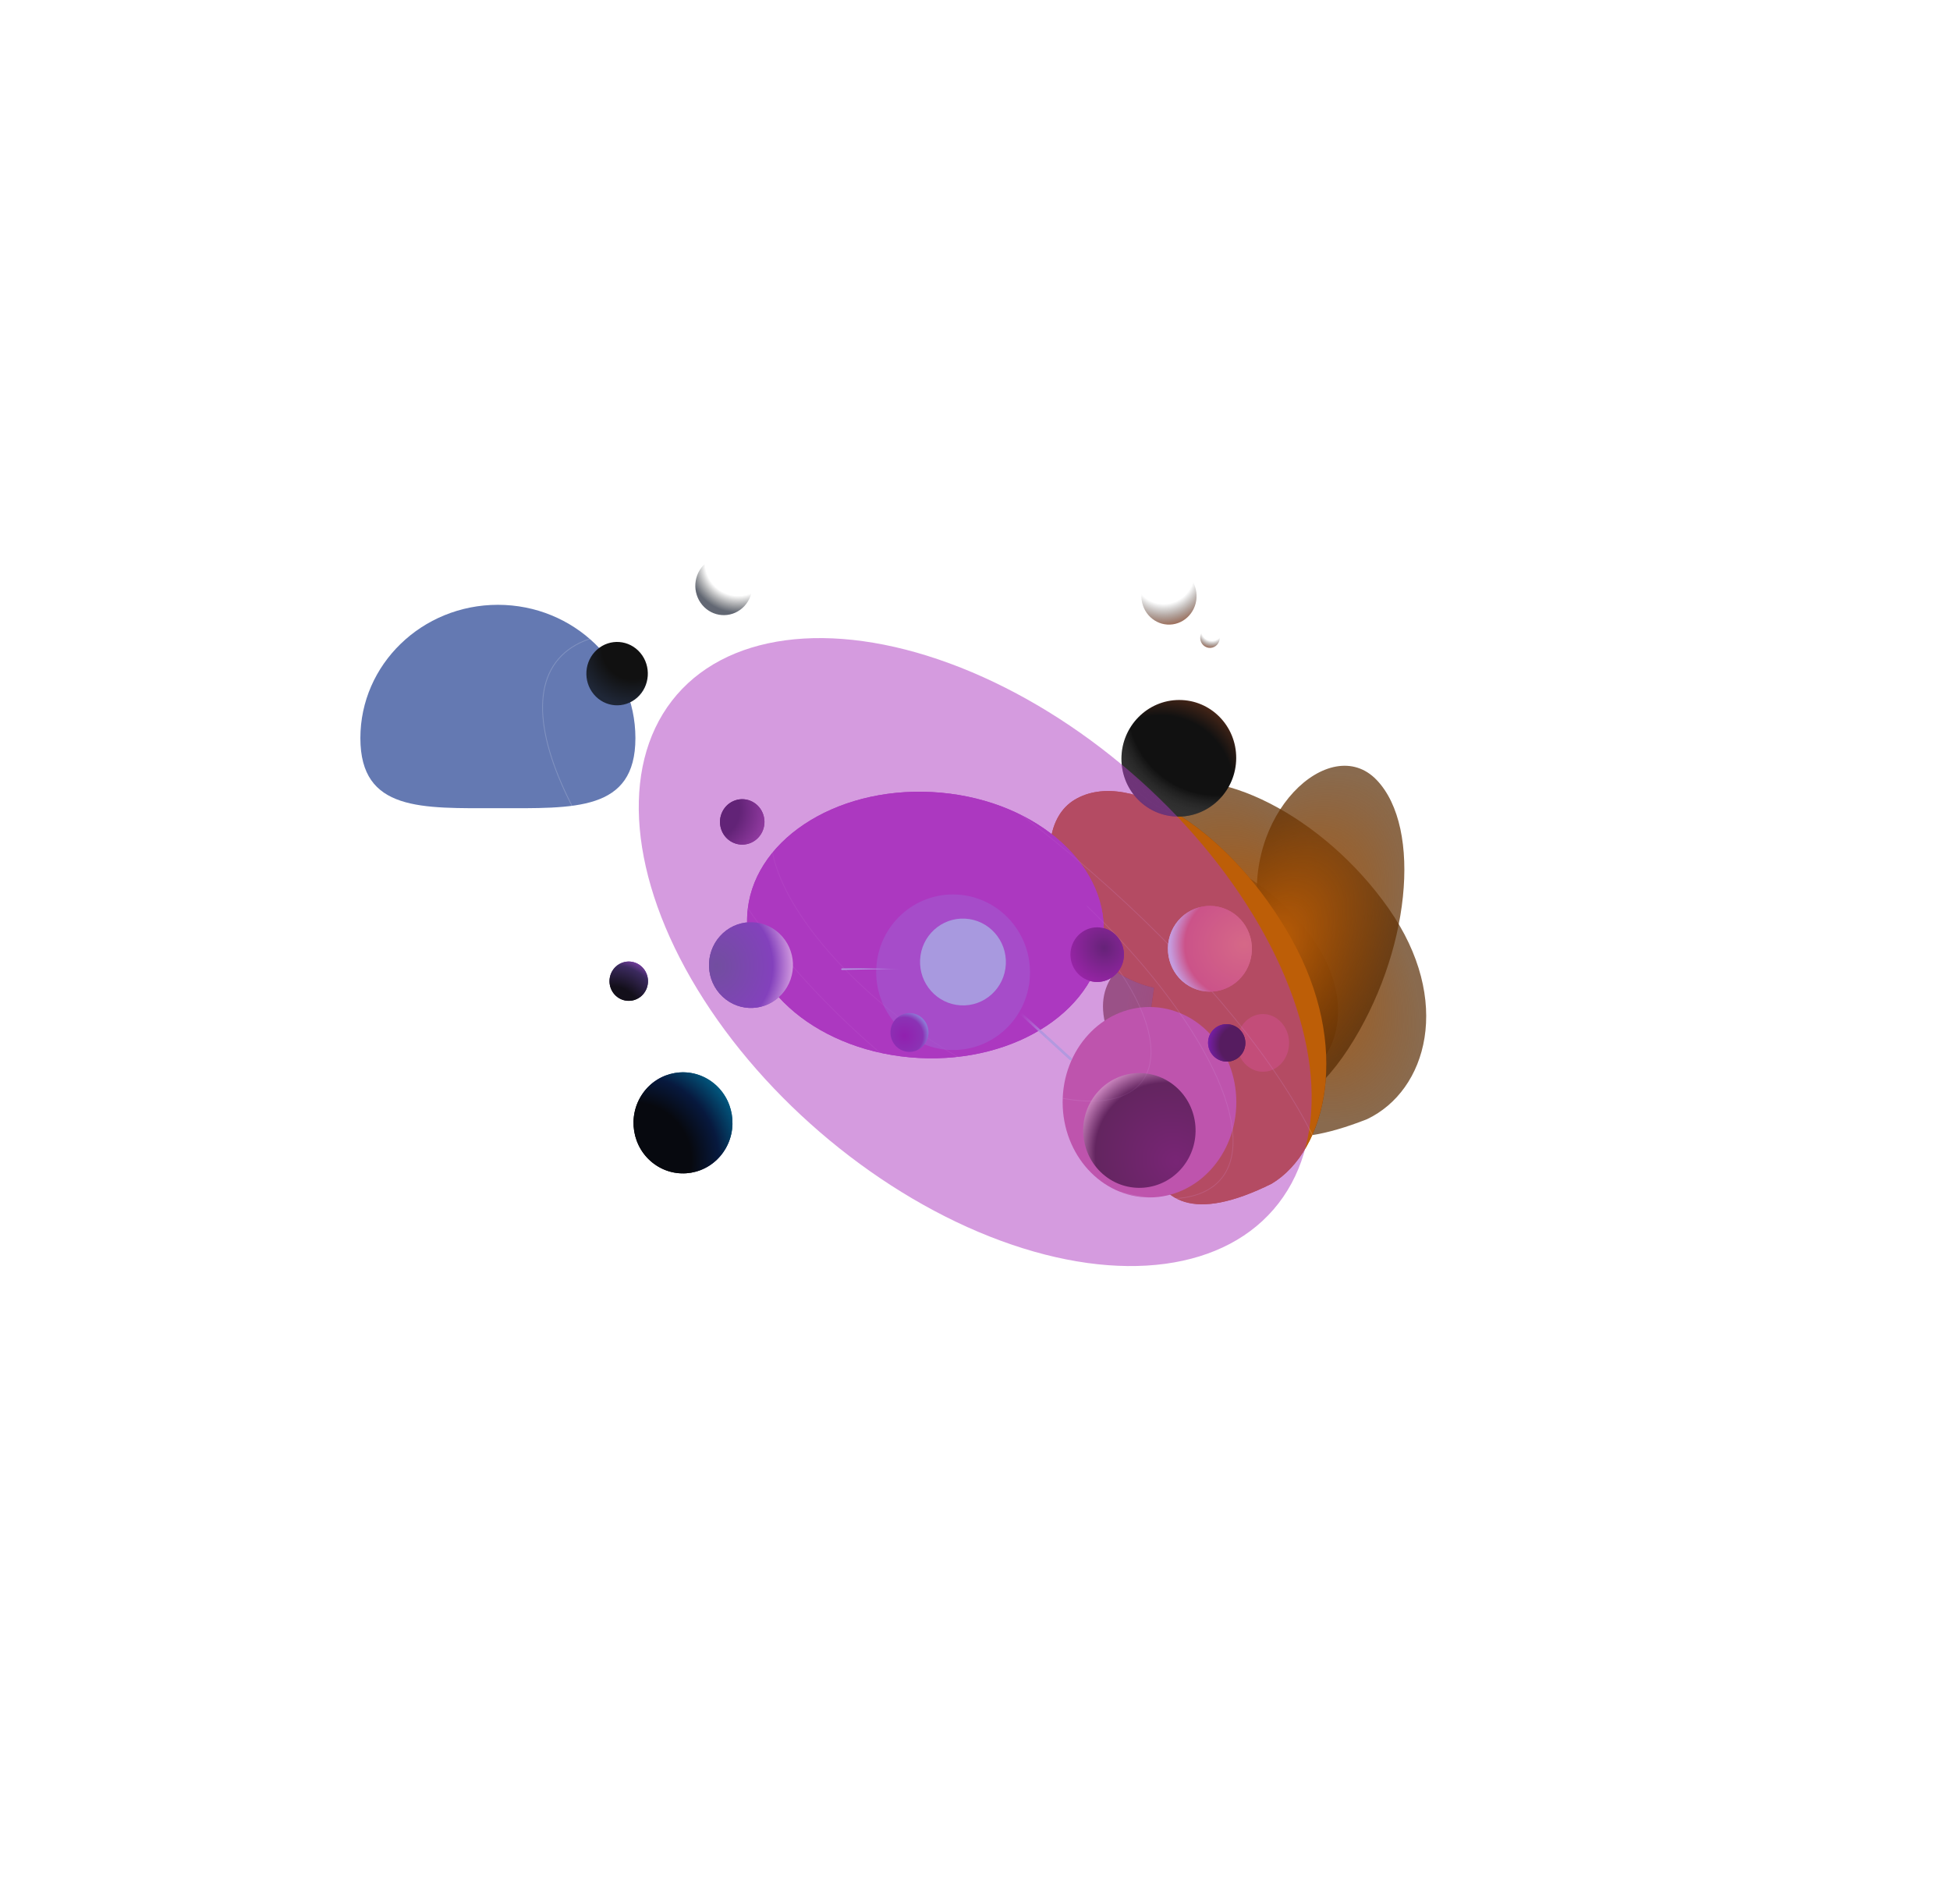 <?xml version="1.0" encoding="UTF-8"?> <svg xmlns="http://www.w3.org/2000/svg" width="2560" height="2500" viewBox="0 0 2560 2500" fill="none"><g filter="url(#filter0_f_33_12206)"><path d="M1695.58 1232.65C1774.18 1373.46 1741.99 1510.6 1669.45 1553.98C1463.42 1656.13 1494.72 1446.25 1515.08 1296.73C1392.22 1268.99 1338.43 1093.19 1410.97 1049.82C1483.52 1006.44 1616.98 1091.83 1695.58 1232.65Z" fill="#BD5E07"></path></g><g filter="url(#filter1_f_33_12206)"><path d="M1723.8 1233.19C1780.27 1313.8 1757.15 1392.3 1705.02 1417.13C1556.98 1475.6 1579.47 1355.46 1594.1 1269.88C1505.82 1254 1467.18 1153.37 1519.3 1128.54C1571.42 1103.71 1667.32 1152.59 1723.8 1233.19Z" fill="url(#paint0_radial_33_12206)"></path></g><g filter="url(#filter2_f_33_12206)"><path d="M1823.04 1192.73C1907.93 1313.89 1873.17 1431.88 1794.82 1469.2C1572.3 1557.09 1606.11 1376.51 1628.1 1247.86C1495.41 1224 1437.31 1072.74 1515.66 1035.42C1594.01 998.097 1738.15 1071.57 1823.04 1192.73Z" fill="url(#paint1_radial_33_12206)"></path></g><g filter="url(#filter3_f_33_12206)"><path d="M1770.19 1376.66C1689.48 1500.84 1570.48 1507.65 1509.67 1444.34C1353.4 1258.3 1528.85 1229.04 1653.12 1206.16C1629.13 1068.99 1746.36 960.505 1807.17 1023.81C1867.98 1087.12 1850.9 1252.49 1770.19 1376.66Z" fill="url(#paint2_radial_33_12206)"></path></g><g filter="url(#filter4_f_33_12206)"><path d="M1695.58 1232.65C1774.18 1373.46 1741.99 1510.6 1669.45 1553.98C1463.42 1656.13 1494.72 1446.25 1515.08 1296.73C1392.22 1268.99 1338.43 1093.19 1410.97 1049.82C1483.52 1006.44 1616.98 1091.83 1695.58 1232.65Z" fill="#BD5E07"></path></g><path d="M1539.58 819.649C1559.4 816.84 1573.27 797.931 1570.55 777.414C1567.84 756.897 1549.57 742.542 1529.75 745.351C1509.93 748.16 1496.06 767.069 1498.77 787.586C1501.49 808.103 1519.76 822.458 1539.58 819.649Z" fill="url(#paint3_radial_33_12206)"></path><path d="M1584.4 849.892C1591.1 852.189 1598.35 848.505 1600.6 841.664C1602.85 834.822 1599.24 827.414 1592.54 825.117C1585.84 822.82 1578.59 826.503 1576.34 833.345C1574.09 840.186 1577.7 847.594 1584.4 849.892Z" fill="url(#paint4_radial_33_12206)"></path><g filter="url(#filter5_i_33_12206)"><path d="M1622.93 995.134C1623.04 952.859 1589.4 918.745 1547.8 918.938C1506.19 919.13 1472.38 953.557 1472.27 995.831C1472.16 1038.11 1505.8 1072.22 1547.41 1072.03C1589.01 1071.83 1622.82 1037.41 1622.93 995.134Z" fill="url(#paint5_radial_33_12206)"></path><path d="M1622.93 995.134C1623.04 952.859 1589.4 918.745 1547.8 918.938C1506.19 919.13 1472.38 953.557 1472.27 995.831C1472.16 1038.11 1505.8 1072.22 1547.41 1072.03C1589.01 1071.83 1622.82 1037.41 1622.93 995.134Z" fill="url(#paint6_radial_33_12206)"></path></g><path d="M921.906 794.178C935.394 810.309 959.01 812.113 974.656 798.208C990.301 784.302 992.05 759.952 978.563 743.822C965.076 727.691 941.46 725.887 925.814 739.793C910.169 753.698 908.419 778.047 921.906 794.178Z" fill="url(#paint7_radial_33_12206)" fill-opacity="0.7"></path><g filter="url(#filter6_f_33_12206)"><path d="M834.179 969C834.179 1065.65 753.351 1061 653.645 1061C553.939 1061 473.111 1065.65 473.111 969C473.111 872.35 553.939 794 653.645 794C753.351 794 834.179 872.35 834.179 969Z" fill="#6479B2"></path></g><path d="M779.576 911.515C794.128 928.92 819.61 930.866 836.49 915.863C853.371 900.859 855.258 874.587 840.707 857.183C826.155 839.779 800.673 837.832 783.792 852.836C766.912 867.839 765.024 894.111 779.576 911.515Z" fill="url(#paint8_radial_33_12206)"></path><path d="M1068.51 1271L1198.93 1268" stroke="url(#paint9_linear_33_12206)" stroke-width="1.964" stroke-linecap="round"></path><g filter="url(#filter7_f_33_12206)"><ellipse cx="1509.06" cy="1447" rx="114.004" ry="125" fill="#D0719B"></ellipse></g><g filter="url(#filter8_f_33_12206)"><ellipse cx="34.286" cy="37.869" rx="34.286" ry="37.869" transform="matrix(1 -0.016 0.015 1 1623.17 1331.81)" fill="#DB6233"></ellipse></g><g filter="url(#filter9_f_33_12206)"><ellipse cx="234.203" cy="174.718" rx="234.203" ry="174.718" transform="matrix(0.999 0.053 -0.05 0.999 989.695 1027.41)" fill="#AD38C1"></ellipse></g><path d="M1150.17 1042.99C1103.33 1030.6 1065.09 1031.54 1040.81 1045.57C1016.57 1059.57 1007.35 1085.96 1014.58 1121.16C1021.82 1156.36 1045.15 1198.52 1081.31 1241.67C1117.47 1284.81 1164.6 1326.75 1216.06 1361.54C1267.52 1396.33 1320.68 1422.21 1368.02 1435.53C1415.38 1448.85 1454.46 1448.91 1479.79 1435.81C1492.44 1429.26 1501.36 1419.59 1506.35 1407.24C1511.35 1394.89 1512.44 1379.84 1509.42 1362.53C1503.35 1327.9 1481.13 1286.06 1445.83 1242.91M1213.28 1027.62C1130.5 980.021 1055.07 954.167 1000.57 954.65C973.328 954.891 952.246 961.705 937.953 974.442C923.665 987.175 916.113 1005.87 916.016 1029.97C915.822 1078.2 945.494 1144.81 999.78 1217.8C1054.06 1290.78 1129.33 1365.31 1212.06 1427.95C1294.78 1490.59 1379.5 1537.22 1450.95 1559.46C1486.67 1570.57 1517.9 1575.22 1543.41 1573.5C1568.92 1571.78 1588.7 1563.69 1601.6 1549.36C1614.5 1535.03 1620.15 1514.88 1618.56 1490.04C1616.97 1465.19 1608.15 1435.68 1592.14 1402.66C1560.13 1336.63 1501.54 1260.99 1426.89 1189.37M733.195 865.125C652.562 958.861 812.177 1216.82 1089.7 1441.3C1367.23 1665.78 1657.58 1771.76 1738.21 1678.03C1818.84 1584.29 1659.23 1326.33 1381.7 1101.85C1104.17 877.376 813.828 771.39 733.195 865.125Z" stroke="white" stroke-opacity="0.1" stroke-width="1.039"></path><g filter="url(#filter10_f_33_12206)"><ellipse cx="100.919" cy="102.075" rx="100.919" ry="102.075" transform="matrix(0.999 0.053 -0.05 0.999 1155.53 1169.04)" fill="#9489E4" fill-opacity="0.51"></ellipse></g><g filter="url(#filter11_f_33_12206)"><ellipse cx="56.331" cy="56.976" rx="56.331" ry="56.976" transform="matrix(0.999 0.053 -0.05 0.999 1210.77 1203.01)" fill="#A5FAFF"></ellipse></g><g filter="url(#filter12_f_33_12206)"><path d="M983.524 1107.34C998.845 1102.21 1007.19 1085.36 1002.16 1069.72C997.129 1054.07 980.632 1045.55 965.312 1050.69C949.991 1055.82 941.647 1072.67 946.677 1088.31C951.705 1103.96 968.203 1112.48 983.524 1107.34Z" fill="url(#paint10_radial_33_12206)"></path></g><path d="M948.634 1308.46C926.2 1287.45 924.697 1251.85 945.278 1228.94C965.858 1206.03 1000.73 1204.5 1023.16 1225.51C1045.6 1246.53 1047.1 1282.13 1026.52 1305.04C1005.94 1327.94 971.067 1329.48 948.634 1308.46Z" fill="url(#paint11_radial_33_12206)"></path><g filter="url(#filter13_f_33_12206)"><path d="M835.96 1311.56C848.643 1305.63 854.215 1290.32 848.404 1277.37C842.593 1264.41 827.6 1258.73 814.916 1264.66C802.232 1270.59 796.661 1285.9 802.472 1298.85C808.283 1311.81 823.276 1317.5 835.96 1311.56Z" fill="url(#paint12_radial_33_12206)"></path></g><g filter="url(#filter14_f_33_12206)"><path d="M1181 1333.7C1169.23 1341 1165.49 1356.67 1172.64 1368.69C1179.79 1380.7 1195.13 1384.53 1206.9 1377.22C1218.67 1369.92 1222.41 1354.26 1215.26 1342.24C1208.11 1330.22 1192.77 1326.4 1181 1333.7Z" fill="url(#paint13_radial_33_12206)"></path></g><path d="M1566.09 1297.03C1593.93 1309.6 1626.48 1296.74 1638.79 1268.32C1651.1 1239.89 1638.51 1206.65 1610.67 1194.08C1582.84 1181.51 1550.29 1194.36 1537.98 1222.79C1525.67 1251.22 1538.25 1284.46 1566.09 1297.03Z" fill="url(#paint14_radial_33_12206)"></path><path d="M1420.85 1223.47C1404.74 1234.49 1400.43 1256.76 1411.22 1273.21C1422.01 1289.66 1443.81 1294.07 1459.92 1283.05C1476.04 1272.03 1480.35 1249.76 1469.56 1233.31C1458.77 1216.86 1436.96 1212.46 1420.85 1223.47Z" fill="url(#paint15_radial_33_12206)"></path><path d="M1105.35 1272.36L1236.61 1269.68" stroke="url(#paint16_linear_33_12206)" stroke-width="1.964" stroke-linecap="round"></path><g filter="url(#filter15_i_33_12206)"><path d="M1438.64 1434.23C1465.06 1402.55 1511.62 1398.74 1542.64 1425.72C1573.66 1452.7 1577.4 1500.24 1550.98 1531.92C1524.56 1563.6 1477.99 1567.41 1446.97 1540.43C1415.95 1513.46 1412.22 1465.91 1438.64 1434.23Z" fill="url(#paint17_radial_33_12206)"></path></g><path d="M1252.36 1250.25L1405.45 1390.25" stroke="url(#paint18_linear_33_12206)" stroke-width="3.204" stroke-linecap="round"></path><g filter="url(#filter16_f_33_12206)"><ellipse cx="24.507" cy="24.56" rx="24.507" ry="24.56" transform="matrix(-0.989 -0.15 0.141 -0.99 1631.23 1397.1)" fill="url(#paint19_radial_33_12206)"></ellipse></g><path d="M949.539 1512.61C970.374 1482.78 963.585 1441.35 934.373 1420.08C905.162 1398.8 864.59 1405.73 843.754 1435.56C822.918 1465.39 829.708 1506.82 858.92 1528.1C888.131 1549.37 928.702 1542.44 949.539 1512.61Z" fill="url(#paint20_radial_33_12206)"></path><path fill-rule="evenodd" clip-rule="evenodd" d="M909.779 1463.43L894.044 1456.91L880.642 1467.56L882.974 1484.74L898.709 1491.26L912.112 1480.61L909.779 1463.43ZM908.669 1464.32L894.237 1458.33L881.945 1468.1L884.084 1483.86L898.516 1489.84L910.809 1480.07L908.669 1464.32Z" fill="url(#paint21_linear_33_12206)"></path><path d="M889.124 1465.15L888.649 1471.57L902.74 1469.58L900.571 1463.53L889.124 1465.15Z" fill="url(#paint22_linear_33_12206)"></path><path d="M893.942 1475.02L893.995 1478.77L899.96 1477.93L899.014 1474.31L899.871 1470.84L892.192 1471.93L893.942 1475.02Z" fill="url(#paint23_linear_33_12206)"></path><path d="M892.727 1475.2L888.917 1473.54L885.517 1476.92L892.051 1485.37L894.23 1485.06L896.347 1482.42L896.188 1481.25L893.267 1479.17L892.727 1475.2Z" fill="url(#paint24_linear_33_12206)"></path><path d="M900.228 1474.13L903.453 1471.48L907.626 1473.79L903.588 1483.73L901.409 1484.04L898.668 1482.09L898.51 1480.92L900.768 1478.11L900.228 1474.13Z" fill="url(#paint25_linear_33_12206)"></path><g filter="url(#filter17_f_33_12206)"><ellipse cx="234.203" cy="174.718" rx="234.203" ry="174.718" transform="matrix(0.999 0.053 -0.05 0.999 989.695 1027.41)" fill="#AD38C1"></ellipse></g><path d="M1150.17 1042.99C1103.33 1030.6 1065.09 1031.54 1040.81 1045.57C1016.57 1059.57 1007.35 1085.96 1014.58 1121.16C1021.82 1156.36 1045.15 1198.52 1081.31 1241.67C1117.47 1284.81 1164.6 1326.75 1216.06 1361.54C1267.52 1396.33 1320.68 1422.21 1368.02 1435.53C1415.38 1448.85 1454.46 1448.91 1479.79 1435.81C1492.44 1429.26 1501.36 1419.59 1506.35 1407.24C1511.35 1394.89 1512.44 1379.84 1509.42 1362.53C1503.35 1327.9 1481.13 1286.06 1445.83 1242.91M1213.28 1027.62C1130.5 980.021 1055.07 954.167 1000.57 954.65C973.328 954.891 952.246 961.705 937.953 974.442C923.665 987.175 916.113 1005.87 916.016 1029.97C915.822 1078.2 945.494 1144.81 999.78 1217.8C1054.06 1290.78 1129.33 1365.31 1212.06 1427.95C1294.78 1490.59 1379.5 1537.22 1450.95 1559.46C1486.67 1570.57 1517.9 1575.22 1543.41 1573.5C1568.92 1571.78 1588.7 1563.69 1601.6 1549.36C1614.5 1535.03 1620.15 1514.88 1618.56 1490.04C1616.97 1465.19 1608.15 1435.68 1592.14 1402.66C1560.13 1336.63 1501.54 1260.99 1426.89 1189.37M733.195 865.125C652.562 958.861 812.177 1216.82 1089.7 1441.3C1367.23 1665.78 1657.58 1771.76 1738.21 1678.03C1818.84 1584.29 1659.23 1326.33 1381.7 1101.85C1104.17 877.376 813.828 771.39 733.195 865.125Z" stroke="white" stroke-opacity="0.1" stroke-width="1.039"></path><g filter="url(#filter18_f_33_12206)"><ellipse cx="100.919" cy="102.075" rx="100.919" ry="102.075" transform="matrix(0.999 0.053 -0.05 0.999 1155.53 1169.04)" fill="#9489E4" fill-opacity="0.51"></ellipse></g><g filter="url(#filter19_f_33_12206)"><ellipse cx="56.331" cy="56.976" rx="56.331" ry="56.976" transform="matrix(0.999 0.053 -0.05 0.999 1210.77 1203.01)" fill="#A5FAFF"></ellipse></g><g filter="url(#filter20_f_33_12206)"><path d="M983.524 1107.34C998.845 1102.21 1007.19 1085.36 1002.16 1069.72C997.129 1054.07 980.632 1045.55 965.312 1050.69C949.991 1055.82 941.647 1072.67 946.677 1088.31C951.705 1103.96 968.203 1112.48 983.524 1107.34Z" fill="url(#paint26_radial_33_12206)"></path></g><path d="M948.634 1308.47C926.2 1287.45 924.697 1251.85 945.278 1228.94C965.858 1206.04 1000.73 1204.5 1023.16 1225.52C1045.6 1246.53 1047.1 1282.13 1026.52 1305.04C1005.94 1327.94 971.067 1329.48 948.634 1308.47Z" fill="url(#paint27_radial_33_12206)"></path><g filter="url(#filter21_f_33_12206)"><path d="M835.96 1311.56C848.643 1305.63 854.215 1290.32 848.404 1277.37C842.593 1264.41 827.6 1258.73 814.916 1264.66C802.232 1270.59 796.661 1285.9 802.472 1298.85C808.283 1311.81 823.276 1317.5 835.96 1311.56Z" fill="url(#paint28_radial_33_12206)"></path></g><g filter="url(#filter22_f_33_12206)"><path d="M1181 1333.7C1169.23 1341 1165.49 1356.67 1172.64 1368.69C1179.79 1380.7 1195.13 1384.53 1206.9 1377.22C1218.67 1369.92 1222.41 1354.26 1215.26 1342.24C1208.11 1330.22 1192.77 1326.4 1181 1333.7Z" fill="url(#paint29_radial_33_12206)"></path></g><path d="M1566.09 1297.03C1593.93 1309.6 1626.48 1296.74 1638.79 1268.32C1651.1 1239.89 1638.51 1206.65 1610.67 1194.08C1582.84 1181.51 1550.29 1194.36 1537.98 1222.79C1525.67 1251.22 1538.25 1284.46 1566.09 1297.03Z" fill="url(#paint30_radial_33_12206)"></path><path d="M1420.85 1223.47C1404.74 1234.49 1400.43 1256.76 1411.22 1273.21C1422.01 1289.66 1443.81 1294.07 1459.92 1283.05C1476.04 1272.03 1480.35 1249.76 1469.56 1233.31C1458.77 1216.86 1436.96 1212.46 1420.85 1223.47Z" fill="url(#paint31_radial_33_12206)"></path><path d="M1105.35 1272.36L1236.61 1269.68" stroke="url(#paint32_linear_33_12206)" stroke-width="1.964" stroke-linecap="round"></path><path d="M1252.36 1250.25L1405.45 1390.25" stroke="url(#paint33_linear_33_12206)" stroke-width="3.204" stroke-linecap="round"></path><g filter="url(#filter23_f_33_12206)"><ellipse cx="24.507" cy="24.56" rx="24.507" ry="24.56" transform="matrix(-0.989 -0.15 0.141 -0.99 1631.23 1397.1)" fill="url(#paint34_radial_33_12206)"></ellipse></g><path d="M949.539 1512.61C970.374 1482.78 963.585 1441.35 934.373 1420.08C905.162 1398.8 864.59 1405.73 843.754 1435.56C822.918 1465.39 829.708 1506.82 858.92 1528.1C888.131 1549.37 928.702 1542.44 949.539 1512.61Z" fill="url(#paint35_radial_33_12206)"></path><g filter="url(#filter24_f_33_12206)"><ellipse cx="517.11" cy="312.402" rx="517.11" ry="312.402" transform="matrix(0.77 0.638 -0.612 0.791 1073.29 672.865)" fill="#AD38C1" fill-opacity="0.5"></ellipse></g><defs><filter id="filter0_f_33_12206" x="1128.22" y="788.478" width="863.019" height="1042.51" filterUnits="userSpaceOnUse" color-interpolation-filters="sRGB"><feFlood flood-opacity="0" result="BackgroundImageFix"></feFlood><feBlend mode="normal" in="SourceGraphic" in2="BackgroundImageFix" result="shape"></feBlend><feGaussianBlur stdDeviation="125" result="effect1_foregroundBlur_33_12206"></feGaussianBlur></filter><filter id="filter1_f_33_12206" x="1245.77" y="872.049" width="760.838" height="810.543" filterUnits="userSpaceOnUse" color-interpolation-filters="sRGB"><feFlood flood-opacity="0" result="BackgroundImageFix"></feFlood><feBlend mode="normal" in="SourceGraphic" in2="BackgroundImageFix" result="shape"></feBlend><feGaussianBlur stdDeviation="125" result="effect1_foregroundBlur_33_12206"></feGaussianBlur></filter><filter id="filter2_f_33_12206" x="1230.29" y="775.665" width="892.068" height="966.78" filterUnits="userSpaceOnUse" color-interpolation-filters="sRGB"><feFlood flood-opacity="0" result="BackgroundImageFix"></feFlood><feBlend mode="normal" in="SourceGraphic" in2="BackgroundImageFix" result="shape"></feBlend><feGaussianBlur stdDeviation="125" result="effect1_foregroundBlur_33_12206"></feGaussianBlur></filter><filter id="filter3_f_33_12206" x="1198.02" y="755.298" width="895.654" height="978.331" filterUnits="userSpaceOnUse" color-interpolation-filters="sRGB"><feFlood flood-opacity="0" result="BackgroundImageFix"></feFlood><feBlend mode="normal" in="SourceGraphic" in2="BackgroundImageFix" result="shape"></feBlend><feGaussianBlur stdDeviation="125" result="effect1_foregroundBlur_33_12206"></feGaussianBlur></filter><filter id="filter4_f_33_12206" x="1128.22" y="788.478" width="863.019" height="1042.51" filterUnits="userSpaceOnUse" color-interpolation-filters="sRGB"><feFlood flood-opacity="0" result="BackgroundImageFix"></feFlood><feBlend mode="normal" in="SourceGraphic" in2="BackgroundImageFix" result="shape"></feBlend><feGaussianBlur stdDeviation="125" result="effect1_foregroundBlur_33_12206"></feGaussianBlur></filter><filter id="filter5_i_33_12206" x="1472.27" y="918.937" width="150.659" height="153.092" filterUnits="userSpaceOnUse" color-interpolation-filters="sRGB"><feFlood flood-opacity="0" result="BackgroundImageFix"></feFlood><feBlend mode="normal" in="SourceGraphic" in2="BackgroundImageFix" result="shape"></feBlend><feColorMatrix in="SourceAlpha" type="matrix" values="0 0 0 0 0 0 0 0 0 0 0 0 0 0 0 0 0 0 127 0" result="hardAlpha"></feColorMatrix><feOffset></feOffset><feGaussianBlur stdDeviation="15"></feGaussianBlur><feComposite in2="hardAlpha" operator="arithmetic" k2="-1" k3="1"></feComposite><feColorMatrix type="matrix" values="0 0 0 0 0.432 0 0 0 0 0.263 0 0 0 0 0.193 0 0 0 0.25 0"></feColorMatrix><feBlend mode="normal" in2="shape" result="effect1_innerShadow_33_12206"></feBlend></filter><filter id="filter6_f_33_12206" x="265.601" y="586.49" width="776.087" height="682.056" filterUnits="userSpaceOnUse" color-interpolation-filters="sRGB"><feFlood flood-opacity="0" result="BackgroundImageFix"></feFlood><feBlend mode="normal" in="SourceGraphic" in2="BackgroundImageFix" result="shape"></feBlend><feGaussianBlur stdDeviation="103.755" result="effect1_foregroundBlur_33_12206"></feGaussianBlur></filter><filter id="filter7_f_33_12206" x="1245.06" y="1172" width="528.007" height="550" filterUnits="userSpaceOnUse" color-interpolation-filters="sRGB"><feFlood flood-opacity="0" result="BackgroundImageFix"></feFlood><feBlend mode="normal" in="SourceGraphic" in2="BackgroundImageFix" result="shape"></feBlend><feGaussianBlur stdDeviation="75" result="effect1_foregroundBlur_33_12206"></feGaussianBlur></filter><filter id="filter8_f_33_12206" x="1573.73" y="1281.26" width="168.573" height="175.738" filterUnits="userSpaceOnUse" color-interpolation-filters="sRGB"><feFlood flood-opacity="0" result="BackgroundImageFix"></feFlood><feBlend mode="normal" in="SourceGraphic" in2="BackgroundImageFix" result="shape"></feBlend><feGaussianBlur stdDeviation="25" result="effect1_foregroundBlur_33_12206"></feGaussianBlur></filter><filter id="filter9_f_33_12206" x="780.842" y="839.434" width="868.07" height="749.91" filterUnits="userSpaceOnUse" color-interpolation-filters="sRGB"><feFlood flood-opacity="0" result="BackgroundImageFix"></feFlood><feBlend mode="normal" in="SourceGraphic" in2="BackgroundImageFix" result="shape"></feBlend><feGaussianBlur stdDeviation="100" result="effect1_foregroundBlur_33_12206"></feGaussianBlur></filter><filter id="filter10_f_33_12206" x="1080.33" y="1104.27" width="341.812" height="344.186" filterUnits="userSpaceOnUse" color-interpolation-filters="sRGB"><feFlood flood-opacity="0" result="BackgroundImageFix"></feFlood><feBlend mode="normal" in="SourceGraphic" in2="BackgroundImageFix" result="shape"></feBlend><feGaussianBlur stdDeviation="35" result="effect1_foregroundBlur_33_12206"></feGaussianBlur></filter><filter id="filter11_f_33_12206" x="1147.87" y="1145.93" width="232.647" height="233.973" filterUnits="userSpaceOnUse" color-interpolation-filters="sRGB"><feFlood flood-opacity="0" result="BackgroundImageFix"></feFlood><feBlend mode="normal" in="SourceGraphic" in2="BackgroundImageFix" result="shape"></feBlend><feGaussianBlur stdDeviation="30" result="effect1_foregroundBlur_33_12206"></feGaussianBlur></filter><filter id="filter12_f_33_12206" x="941.212" y="1045.19" width="66.411" height="67.645" filterUnits="userSpaceOnUse" color-interpolation-filters="sRGB"><feFlood flood-opacity="0" result="BackgroundImageFix"></feFlood><feBlend mode="normal" in="SourceGraphic" in2="BackgroundImageFix" result="shape"></feBlend><feGaussianBlur stdDeviation="2" result="effect1_foregroundBlur_33_12206"></feGaussianBlur></filter><filter id="filter13_f_33_12206" x="795.17" y="1257.31" width="60.535" height="61.603" filterUnits="userSpaceOnUse" color-interpolation-filters="sRGB"><feFlood flood-opacity="0" result="BackgroundImageFix"></feFlood><feBlend mode="normal" in="SourceGraphic" in2="BackgroundImageFix" result="shape"></feBlend><feGaussianBlur stdDeviation="2.5" result="effect1_foregroundBlur_33_12206"></feGaussianBlur></filter><filter id="filter14_f_33_12206" x="1164.01" y="1325" width="59.879" height="60.934" filterUnits="userSpaceOnUse" color-interpolation-filters="sRGB"><feFlood flood-opacity="0" result="BackgroundImageFix"></feFlood><feBlend mode="normal" in="SourceGraphic" in2="BackgroundImageFix" result="shape"></feBlend><feGaussianBlur stdDeviation="2.5" result="effect1_foregroundBlur_33_12206"></feGaussianBlur></filter><filter id="filter15_i_33_12206" x="1421.03" y="1407.74" width="148.56" height="151.681" filterUnits="userSpaceOnUse" color-interpolation-filters="sRGB"><feFlood flood-opacity="0" result="BackgroundImageFix"></feFlood><feBlend mode="normal" in="SourceGraphic" in2="BackgroundImageFix" result="shape"></feBlend><feColorMatrix in="SourceAlpha" type="matrix" values="0 0 0 0 0 0 0 0 0 0 0 0 0 0 0 0 0 0 127 0" result="hardAlpha"></feColorMatrix><feOffset dx="1" dy="1"></feOffset><feGaussianBlur stdDeviation="2.5"></feGaussianBlur><feComposite in2="hardAlpha" operator="arithmetic" k2="-1" k3="1"></feComposite><feColorMatrix type="matrix" values="0 0 0 0 0.992 0 0 0 0 0.569 0 0 0 0 1 0 0 0 1 0"></feColorMatrix><feBlend mode="normal" in2="shape" result="effect1_innerShadow_33_12206"></feBlend></filter><filter id="filter16_f_33_12206" x="1578.97" y="1337.5" width="62.953" height="63.194" filterUnits="userSpaceOnUse" color-interpolation-filters="sRGB"><feFlood flood-opacity="0" result="BackgroundImageFix"></feFlood><feBlend mode="normal" in="SourceGraphic" in2="BackgroundImageFix" result="shape"></feBlend><feGaussianBlur stdDeviation="3.5" result="effect1_foregroundBlur_33_12206"></feGaussianBlur></filter><filter id="filter17_f_33_12206" x="780.842" y="839.434" width="868.07" height="749.91" filterUnits="userSpaceOnUse" color-interpolation-filters="sRGB"><feFlood flood-opacity="0" result="BackgroundImageFix"></feFlood><feBlend mode="normal" in="SourceGraphic" in2="BackgroundImageFix" result="shape"></feBlend><feGaussianBlur stdDeviation="100" result="effect1_foregroundBlur_33_12206"></feGaussianBlur></filter><filter id="filter18_f_33_12206" x="1080.33" y="1104.27" width="341.812" height="344.186" filterUnits="userSpaceOnUse" color-interpolation-filters="sRGB"><feFlood flood-opacity="0" result="BackgroundImageFix"></feFlood><feBlend mode="normal" in="SourceGraphic" in2="BackgroundImageFix" result="shape"></feBlend><feGaussianBlur stdDeviation="35" result="effect1_foregroundBlur_33_12206"></feGaussianBlur></filter><filter id="filter19_f_33_12206" x="1147.87" y="1145.93" width="232.647" height="233.973" filterUnits="userSpaceOnUse" color-interpolation-filters="sRGB"><feFlood flood-opacity="0" result="BackgroundImageFix"></feFlood><feBlend mode="normal" in="SourceGraphic" in2="BackgroundImageFix" result="shape"></feBlend><feGaussianBlur stdDeviation="30" result="effect1_foregroundBlur_33_12206"></feGaussianBlur></filter><filter id="filter20_f_33_12206" x="941.212" y="1045.19" width="66.411" height="67.645" filterUnits="userSpaceOnUse" color-interpolation-filters="sRGB"><feFlood flood-opacity="0" result="BackgroundImageFix"></feFlood><feBlend mode="normal" in="SourceGraphic" in2="BackgroundImageFix" result="shape"></feBlend><feGaussianBlur stdDeviation="2" result="effect1_foregroundBlur_33_12206"></feGaussianBlur></filter><filter id="filter21_f_33_12206" x="795.17" y="1257.31" width="60.535" height="61.603" filterUnits="userSpaceOnUse" color-interpolation-filters="sRGB"><feFlood flood-opacity="0" result="BackgroundImageFix"></feFlood><feBlend mode="normal" in="SourceGraphic" in2="BackgroundImageFix" result="shape"></feBlend><feGaussianBlur stdDeviation="2.5" result="effect1_foregroundBlur_33_12206"></feGaussianBlur></filter><filter id="filter22_f_33_12206" x="1164.01" y="1325" width="59.879" height="60.934" filterUnits="userSpaceOnUse" color-interpolation-filters="sRGB"><feFlood flood-opacity="0" result="BackgroundImageFix"></feFlood><feBlend mode="normal" in="SourceGraphic" in2="BackgroundImageFix" result="shape"></feBlend><feGaussianBlur stdDeviation="2.5" result="effect1_foregroundBlur_33_12206"></feGaussianBlur></filter><filter id="filter23_f_33_12206" x="1578.97" y="1337.5" width="62.953" height="63.194" filterUnits="userSpaceOnUse" color-interpolation-filters="sRGB"><feFlood flood-opacity="0" result="BackgroundImageFix"></feFlood><feBlend mode="normal" in="SourceGraphic" in2="BackgroundImageFix" result="shape"></feBlend><feGaussianBlur stdDeviation="3.5" result="effect1_foregroundBlur_33_12206"></feGaussianBlur></filter><filter id="filter24_f_33_12206" x="0.902" y="0.113" width="2558.57" height="2499.72" filterUnits="userSpaceOnUse" color-interpolation-filters="sRGB"><feFlood flood-opacity="0" result="BackgroundImageFix"></feFlood><feBlend mode="normal" in="SourceGraphic" in2="BackgroundImageFix" result="shape"></feBlend><feGaussianBlur stdDeviation="418.78" result="effect1_foregroundBlur_33_12206"></feGaussianBlur></filter><radialGradient id="paint0_radial_33_12206" cx="0" cy="0" r="1" gradientUnits="userSpaceOnUse" gradientTransform="translate(1621.61 1268.33) rotate(54.983) scale(172.595 103.854)"><stop stop-color="#BD5E07"></stop><stop offset="1" stop-color="#572B03" stop-opacity="0.7"></stop></radialGradient><radialGradient id="paint1_radial_33_12206" cx="0" cy="0" r="1" gradientUnits="userSpaceOnUse" gradientTransform="translate(1669.44 1245.55) rotate(54.983) scale(259.429 156.105)"><stop stop-color="#BD5E07"></stop><stop offset="1" stop-color="#572B03" stop-opacity="0.7"></stop></radialGradient><radialGradient id="paint2_radial_33_12206" cx="0" cy="0" r="1" gradientUnits="userSpaceOnUse" gradientTransform="translate(1669.44 1245.55) rotate(123.023) scale(259.721 155.929)"><stop stop-color="#BD5E07"></stop><stop offset="1" stop-color="#572B03" stop-opacity="0.7"></stop></radialGradient><radialGradient id="paint3_radial_33_12206" cx="0" cy="0" r="1" gradientUnits="userSpaceOnUse" gradientTransform="translate(1528.2 751.808) rotate(108.499) scale(82.266 80.05)"><stop offset="0.499" stop-color="#111111" stop-opacity="0"></stop><stop offset="0.957" stop-color="#A24F2C"></stop></radialGradient><radialGradient id="paint4_radial_33_12206" cx="0" cy="0" r="1" gradientUnits="userSpaceOnUse" gradientTransform="translate(1591.07 826.885) rotate(134.859) scale(28.471 28.474)"><stop offset="0.499" stop-color="#111111" stop-opacity="0"></stop><stop offset="0.957" stop-color="#A24F2C"></stop></radialGradient><radialGradient id="paint5_radial_33_12206" cx="0" cy="0" r="1" gradientUnits="userSpaceOnUse" gradientTransform="translate(1522.55 1036.26) rotate(-57.834) scale(153.863 151.828)"><stop offset="0.632" stop-color="#111111"></stop><stop offset="0.849" stop-color="#512A19"></stop><stop offset="0.895" stop-color="#433649"></stop></radialGradient><radialGradient id="paint6_radial_33_12206" cx="0" cy="0" r="1" gradientUnits="userSpaceOnUse" gradientTransform="translate(1600.45 923.742) rotate(122.285) scale(223.518 220.584)"><stop offset="0.541" stop-color="#F2F2F2" stop-opacity="0"></stop><stop offset="0.866" stop-opacity="0.62"></stop></radialGradient><radialGradient id="paint7_radial_33_12206" cx="0" cy="0" r="1" gradientUnits="userSpaceOnUse" gradientTransform="translate(969.899 737.543) rotate(120.161) scale(77.367 76.232)"><stop offset="0.578" stop-color="#111111" stop-opacity="0"></stop><stop offset="0.866" stop-color="#1F2737"></stop></radialGradient><radialGradient id="paint8_radial_33_12206" cx="0" cy="0" r="1" gradientUnits="userSpaceOnUse" gradientTransform="translate(831.358 850.409) rotate(110.143) scale(87.862 85.856)"><stop offset="0.474" stop-color="#111111"></stop><stop offset="0.866" stop-color="#1F2737"></stop></radialGradient><linearGradient id="paint9_linear_33_12206" x1="1198.84" y1="1267.99" x2="1196.7" y2="1286.15" gradientUnits="userSpaceOnUse"><stop offset="0.191" stop-color="#EDBAFF"></stop><stop offset="0.427" stop-color="#D8AFF9" stop-opacity="0"></stop></linearGradient><radialGradient id="paint10_radial_33_12206" cx="0" cy="0" r="1" gradientUnits="userSpaceOnUse" gradientTransform="translate(933.562 1063.35) rotate(27.172) scale(79.118 80.1)"><stop offset="0.474" stop-color="#190F2E"></stop><stop offset="0.946" stop-color="#7D4087"></stop></radialGradient><radialGradient id="paint11_radial_33_12206" cx="0" cy="0" r="1" gradientUnits="userSpaceOnUse" gradientTransform="translate(940.469 1267.98) rotate(-1.43) scale(108.468 119.717)"><stop stop-color="#386480"></stop><stop offset="0.682" stop-color="#5B4BB9"></stop><stop offset="0.932" stop-color="#F9FDFF"></stop></radialGradient><radialGradient id="paint12_radial_33_12206" cx="0" cy="0" r="1" gradientUnits="userSpaceOnUse" gradientTransform="translate(803.288 1333.05) rotate(-63.166) scale(80.429 79.449)"><stop offset="0.474" stop-color="#130F1A"></stop><stop offset="0.823" stop-color="#3B2A5E"></stop><stop offset="0.991" stop-color="#8543B1"></stop></radialGradient><radialGradient id="paint13_radial_33_12206" cx="0" cy="0" r="1" gradientUnits="userSpaceOnUse" gradientTransform="translate(1187.38 1359.95) rotate(-26.244) scale(34.588 35.036)"><stop stop-color="#77099E"></stop><stop offset="0.698" stop-color="#6B2DAA"></stop><stop offset="1" stop-color="#6CE8FF"></stop></radialGradient><radialGradient id="paint14_radial_33_12206" cx="0" cy="0" r="1" gradientUnits="userSpaceOnUse" gradientTransform="translate(1633.45 1239.59) rotate(172.638) scale(108.515 100.634)"><stop stop-color="#FF994F"></stop><stop offset="0.719" stop-color="#EB6E53"></stop><stop offset="0.896" stop-color="#DEFFFB"></stop></radialGradient><radialGradient id="paint15_radial_33_12206" cx="0" cy="0" r="1" gradientUnits="userSpaceOnUse" gradientTransform="translate(1449.56 1244.4) rotate(150.302) scale(56.492 61.499)"><stop stop-color="#200F31"></stop><stop offset="0.837" stop-color="#82118C"></stop></radialGradient><linearGradient id="paint16_linear_33_12206" x1="1105.41" y1="1272.36" x2="1105.51" y2="1267.08" gradientUnits="userSpaceOnUse"><stop offset="0.191" stop-color="#BAFBFF"></stop><stop offset="0.427" stop-color="#AFD4F9" stop-opacity="0"></stop></linearGradient><radialGradient id="paint17_radial_33_12206" cx="0" cy="0" r="1" gradientUnits="userSpaceOnUse" gradientTransform="translate(1543.05 1524.29) rotate(-140.854) scale(159.655 142.828)"><stop stop-color="#45122B"></stop><stop offset="0.693" stop-color="#1B1200"></stop><stop offset="0.88" stop-color="#FFE7D1"></stop></radialGradient><linearGradient id="paint18_linear_33_12206" x1="1405.38" y1="1390.28" x2="1268.46" y2="1235.78" gradientUnits="userSpaceOnUse"><stop offset="0.191" stop-color="#BAFBFF"></stop><stop offset="0.427" stop-color="#AFD4F9" stop-opacity="0"></stop></linearGradient><radialGradient id="paint19_radial_33_12206" cx="0" cy="0" r="1" gradientUnits="userSpaceOnUse" gradientTransform="translate(10.793 24.343) rotate(2.086) scale(37.475 39.682)"><stop offset="0.413"></stop><stop offset="0.601"></stop><stop offset="1" stop-color="#3F048B"></stop></radialGradient><radialGradient id="paint20_radial_33_12206" cx="0" cy="0" r="1" gradientUnits="userSpaceOnUse" gradientTransform="translate(831.93 1523.26) rotate(-35.177) scale(158.937 160.09)"><stop offset="0.474" stop-color="#07090F"></stop><stop offset="0.703" stop-color="#07193E"></stop><stop offset="0.926" stop-color="#015980"></stop></radialGradient><linearGradient id="paint21_linear_33_12206" x1="910.428" y1="1457.33" x2="878.846" y2="1492.87" gradientUnits="userSpaceOnUse"><stop stop-color="#68DBFF" stop-opacity="0.26"></stop><stop offset="1" stop-color="#48D3FF" stop-opacity="0"></stop></linearGradient><linearGradient id="paint22_linear_33_12206" x1="910.428" y1="1457.33" x2="878.846" y2="1492.87" gradientUnits="userSpaceOnUse"><stop stop-color="#68DBFF" stop-opacity="0.26"></stop><stop offset="1" stop-color="#48D3FF" stop-opacity="0"></stop></linearGradient><linearGradient id="paint23_linear_33_12206" x1="910.429" y1="1457.33" x2="878.846" y2="1492.87" gradientUnits="userSpaceOnUse"><stop stop-color="#68DBFF" stop-opacity="0.26"></stop><stop offset="1" stop-color="#48D3FF" stop-opacity="0"></stop></linearGradient><linearGradient id="paint24_linear_33_12206" x1="910.428" y1="1457.33" x2="878.846" y2="1492.87" gradientUnits="userSpaceOnUse"><stop stop-color="#68DBFF" stop-opacity="0.26"></stop><stop offset="1" stop-color="#48D3FF" stop-opacity="0"></stop></linearGradient><linearGradient id="paint25_linear_33_12206" x1="910.429" y1="1457.33" x2="878.846" y2="1492.87" gradientUnits="userSpaceOnUse"><stop stop-color="#68DBFF" stop-opacity="0.26"></stop><stop offset="1" stop-color="#48D3FF" stop-opacity="0"></stop></linearGradient><radialGradient id="paint26_radial_33_12206" cx="0" cy="0" r="1" gradientUnits="userSpaceOnUse" gradientTransform="translate(933.562 1063.35) rotate(27.172) scale(79.118 80.1)"><stop offset="0.474" stop-color="#190F2E"></stop><stop offset="0.946" stop-color="#7D4087"></stop></radialGradient><radialGradient id="paint27_radial_33_12206" cx="0" cy="0" r="1" gradientUnits="userSpaceOnUse" gradientTransform="translate(940.469 1267.98) rotate(-1.43) scale(108.468 119.717)"><stop stop-color="#386480"></stop><stop offset="0.682" stop-color="#5B4BB9"></stop><stop offset="0.932" stop-color="#F9FDFF"></stop></radialGradient><radialGradient id="paint28_radial_33_12206" cx="0" cy="0" r="1" gradientUnits="userSpaceOnUse" gradientTransform="translate(803.288 1333.05) rotate(-63.166) scale(80.429 79.449)"><stop offset="0.474" stop-color="#130F1A"></stop><stop offset="0.823" stop-color="#3B2A5E"></stop><stop offset="0.991" stop-color="#8543B1"></stop></radialGradient><radialGradient id="paint29_radial_33_12206" cx="0" cy="0" r="1" gradientUnits="userSpaceOnUse" gradientTransform="translate(1187.38 1359.95) rotate(-26.244) scale(34.588 35.036)"><stop stop-color="#77099E"></stop><stop offset="0.698" stop-color="#6B2DAA"></stop><stop offset="1" stop-color="#6CE8FF"></stop></radialGradient><radialGradient id="paint30_radial_33_12206" cx="0" cy="0" r="1" gradientUnits="userSpaceOnUse" gradientTransform="translate(1633.45 1239.59) rotate(172.638) scale(108.515 100.634)"><stop stop-color="#FF994F"></stop><stop offset="0.719" stop-color="#EB6E53"></stop><stop offset="0.896" stop-color="#DEFFFB"></stop></radialGradient><radialGradient id="paint31_radial_33_12206" cx="0" cy="0" r="1" gradientUnits="userSpaceOnUse" gradientTransform="translate(1449.56 1244.4) rotate(150.302) scale(56.492 61.499)"><stop stop-color="#200F31"></stop><stop offset="0.837" stop-color="#82118C"></stop></radialGradient><linearGradient id="paint32_linear_33_12206" x1="1105.41" y1="1272.36" x2="1105.51" y2="1267.08" gradientUnits="userSpaceOnUse"><stop offset="0.191" stop-color="#BAFBFF"></stop><stop offset="0.427" stop-color="#AFD4F9" stop-opacity="0"></stop></linearGradient><linearGradient id="paint33_linear_33_12206" x1="1405.38" y1="1390.28" x2="1268.46" y2="1235.78" gradientUnits="userSpaceOnUse"><stop offset="0.191" stop-color="#BAFBFF"></stop><stop offset="0.427" stop-color="#AFD4F9" stop-opacity="0"></stop></linearGradient><radialGradient id="paint34_radial_33_12206" cx="0" cy="0" r="1" gradientUnits="userSpaceOnUse" gradientTransform="translate(10.793 24.343) rotate(2.086) scale(37.475 39.682)"><stop offset="0.413"></stop><stop offset="0.601"></stop><stop offset="1" stop-color="#3F048B"></stop></radialGradient><radialGradient id="paint35_radial_33_12206" cx="0" cy="0" r="1" gradientUnits="userSpaceOnUse" gradientTransform="translate(831.93 1523.26) rotate(-35.177) scale(158.937 160.09)"><stop offset="0.474" stop-color="#07090F"></stop><stop offset="0.703" stop-color="#07193E"></stop><stop offset="0.926" stop-color="#015980"></stop></radialGradient></defs></svg> 